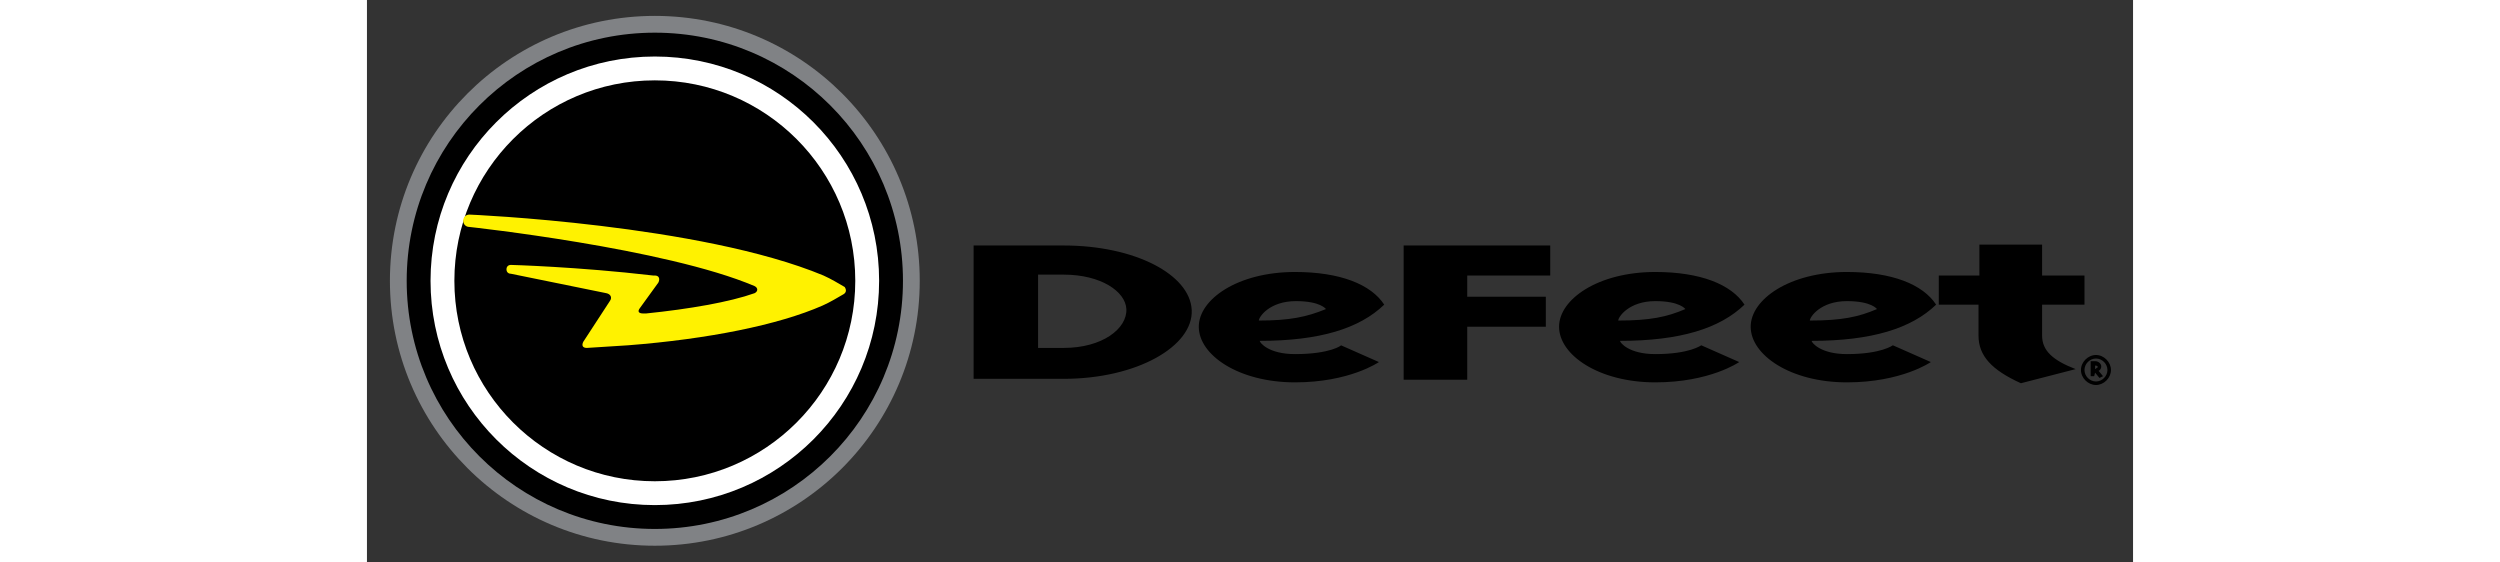 <?xml version="1.0" encoding="utf-8"?>
<!-- Generator: Adobe Illustrator 19.2.1, SVG Export Plug-In . SVG Version: 6.00 Build 0)  -->
<svg version="1.1" id="Layer_1" xmlns="http://www.w3.org/2000/svg" xmlns:xlink="http://www.w3.org/1999/xlink" x="0px" y="0px"
	 viewBox="0 0 200 63.7" style="enable-background:new 0 0 200 63.7;" xml:space="preserve" height="45px">
<rect x="0" y="0" width="200" height="63.7" fill="#333333" stroke="none"/>
<style type="text/css">
	.st0{fill:#808285;}
	.st1{fill:#FFFFFF;}
	.st2{fill:#FFF200;}
	.st3{fill-rule:evenodd;clip-rule:evenodd;}
</style>
<g>
	<circle class="st0" cx="32.6" cy="31.8" r="30"/>
	<circle cx="32.6" cy="31.8" r="28.1"/>
	<circle class="st1" cx="32.6" cy="31.8" r="25.4"/>
	<circle cx="32.6" cy="31.8" r="22.7"/>
	<path class="st2" d="M54,33.3c-0.7,0.4-1.5,0.9-2.4,1.3c-5,2.2-13,3.8-22,4.5l-4.7,0.3c-0.5,0-0.6-0.3-0.4-0.7l3-4.6
		c0.3-0.4,0.1-0.8-0.4-0.9L16.3,31c-0.3,0-0.5-0.2-0.5-0.5c0-0.3,0.2-0.5,0.5-0.5c0,0,7.5,0.2,16.1,1.2l0.2,0c0.5,0,0.6,0.4,0.4,0.8
		l-2.1,2.9c-0.3,0.4-0.1,0.6,0.4,0.6l0.3,0c4.9-0.5,9.5-1.3,12.3-2.3c0.4-0.2,0.4-0.6,0-0.8c-10.1-4.3-32.3-6.7-32.3-6.7
		c-0.4,0-0.7-0.3-0.7-0.7c0-0.4,0.3-0.7,0.7-0.7c0,0,26.2,1.1,40.1,6.9c0.9,0.4,1.7,0.9,2.4,1.3C54.3,32.8,54.3,33.1,54,33.3
		L54,33.3z"/>
	<path class="st3" d="M195.7,41.8v-0.4c0.3,0,0.3,0.1,0.3,0.2L195.7,41.8z M195.7,42.2l0.5,0.6l0.4-0.2l-0.5-0.6
		c0.2-0.1,0.3-0.3,0.3-0.5c0-0.3-0.3-0.6-0.7-0.6h-0.5v1.7h0.4L195.7,42.2L195.7,42.2z M195.8,40.2c-0.9,0-1.7,0.8-1.7,1.7
		c0,0.9,0.8,1.7,1.7,1.7c0.9,0,1.7-0.8,1.7-1.7C197.5,41,196.7,40.2,195.8,40.2z M194.5,41.9c0-0.7,0.6-1.3,1.3-1.3
		c0.7,0,1.3,0.6,1.3,1.3c0,0.7-0.6,1.3-1.3,1.3C195.1,43.2,194.5,42.6,194.5,41.9z M193.5,41.8l-6.2,1.6c-3.3-1.5-4.8-3.1-4.8-5.4
		v-3.5H178v-3.3h4.6v-3.5h7.1v3.5h4.8v3.3h-4.8V38C189.7,39.7,190.9,40.8,193.5,41.8z M167.6,40.1c-3,0-4-1.3-4-1.5
		c6.8,0,11.3-1.4,14.1-4.1c-1.5-2.3-5-3.7-10.1-3.7c-6.5,0-10.9,3.1-10.9,6.2c0,3.2,4.5,6.3,10.9,6.3c6.2,0,9.5-2.3,9.5-2.3
		l-4.3-1.9C172.8,39.1,171.5,40.1,167.6,40.1z M163.4,36.3c0-0.4,1.2-2.2,4.2-2.2c2.8,0,3.4,0.9,3.4,0.9
		C168.9,35.9,167,36.3,163.4,36.3z M145.9,40.1c-3,0-4-1.3-4-1.5c6.8,0,11.3-1.4,14.1-4.1c-1.5-2.3-5-3.7-10.1-3.7
		c-6.5,0-10.9,3.1-10.9,6.2c0,3.2,4.5,6.3,10.9,6.3c6.2,0,9.5-2.3,9.5-2.3l-4.3-1.9C151.1,39.1,149.8,40.1,145.9,40.1z M141.7,36.3
		c0-0.4,1.2-2.2,4.2-2.2c2.8,0,3.4,0.9,3.4,0.9C147.2,35.9,145.3,36.3,141.7,36.3z M117.4,42.8V27.8H134v3.4h-9.4v2.4h8.9v3.4h-8.9
		v6H117.4z M105.1,40.1c-3,0-4-1.3-4-1.5c6.8,0,11.3-1.4,14.1-4.1c-1.5-2.3-5-3.7-10.1-3.7c-6.5,0-10.9,3.1-10.9,6.2
		c0,3.2,4.5,6.3,10.9,6.3c6.2,0,9.5-2.3,9.5-2.3l-4.3-1.9C110.4,39.1,109.1,40.1,105.1,40.1z M101,36.3c0-0.4,1.2-2.2,4.2-2.2
		c2.8,0,3.4,0.9,3.4,0.9C106.4,35.9,104.5,36.3,101,36.3z M78.9,27.8H68.7v15.1h10.2c8.3,0,14.7-3.7,14.5-7.8
		C93.2,31.1,87,27.8,78.9,27.8z M76,31.1h2.9c4.2,0,7,1.9,7.1,3.9c0.1,2.2-2.7,4.4-7.1,4.4H76V31.1z"/>
</g>
</svg>
